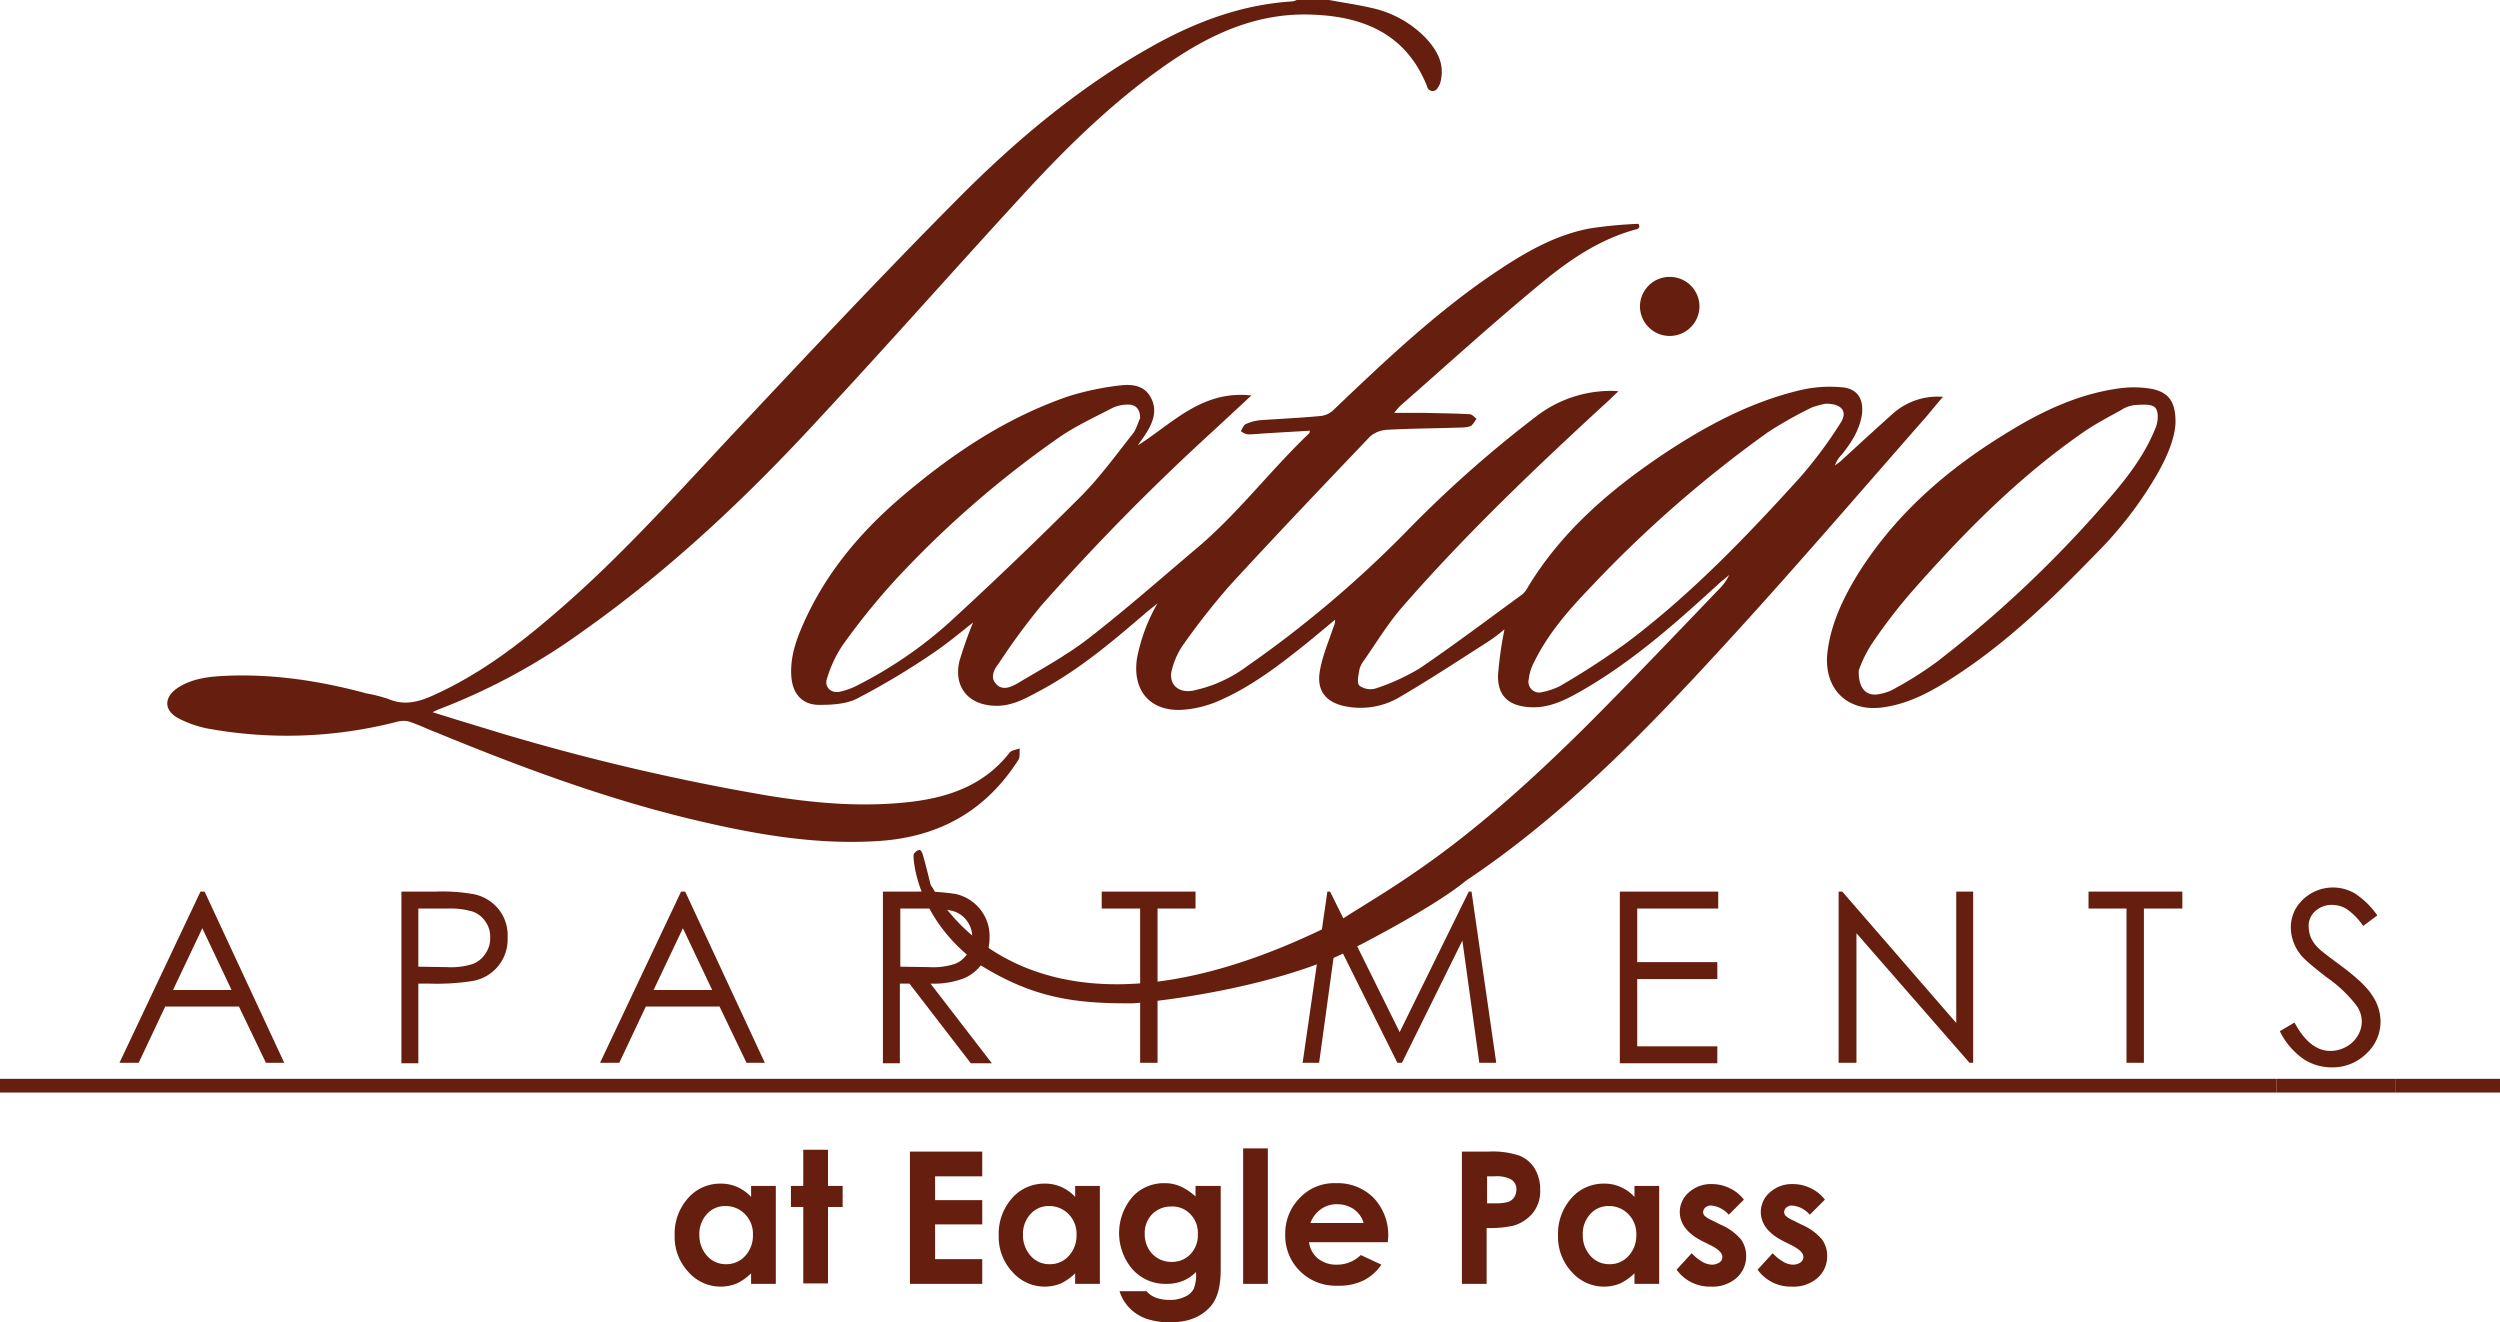 <?xml version="1.0" encoding="utf-8"?>
<svg xmlns="http://www.w3.org/2000/svg" width="546.2" height="288.9" viewBox="0 0 546.2 288.9">
  <g id="Latigo_Apt_at_Eagle_Pass_Logo_Color" data-name="Latigo Apt at Eagle Pass Logo_Color" transform="translate(-15.6 -114.3)">
    <g id="Q99GsI_1_">
      <g id="Group_1" data-name="Group 1">
        <path id="Path_1" data-name="Path 1" d="M306,114.3c3.1.6,6.1,1,9.1,1.7a23.418,23.418,0,0,1,12,6.6c2.4,2.6,4.1,5.5,3.3,9.2a3.63,3.63,0,0,1-.7,1.7,1.224,1.224,0,0,1-2.3-.3c-4.5-11.4-13.8-15.3-25.1-15.7-12.1-.5-22.4,4.3-32,11-11.9,8.3-22.1,18.4-31.8,29-14.6,15.9-28.9,32.1-43.6,47.9-15.8,17.2-32.7,33.2-51.8,46.7a137.1,137.1,0,0,1-31.7,17.2c-.3.1-.6.3-1.3.6,5.4,1.7,10.4,3.2,15.3,4.7a494.669,494.669,0,0,0,57.8,13.5c10.4,1.7,20.8,2.6,31.3,1.4,8.5-1,16.2-3.7,21.7-10.8.4-.5,1.5-.6,2.2-.9-.1.9.1,1.9-.3,2.5-7,11-17,16.7-29.9,17.7-13.7,1-27-1.3-40.2-4.4-19.6-4.6-38.4-11.6-56.9-19.2-2.1-.8-4.1-1.8-6.3-2.5a5.3,5.3,0,0,0-2.5.1,96.222,96.222,0,0,1-41.7,1.4,24.4,24.4,0,0,1-5.9-2.1c-3.3-1.7-3.4-4.6-.3-6.7,2.9-1.9,6.2-2.4,9.6-2.6,10.8-.6,21.3,1,31.7,3.8a32.27,32.27,0,0,1,4.7,1.2c3.5,1.5,6.6.7,9.9-.8,10-4.5,18.6-11,26.8-18.1,14.8-12.7,27.6-27.3,40.9-41.4,15.5-16.5,31-33,46.9-49,12.6-12.7,26.3-24.2,41.9-33,9.7-5.5,19.9-9.4,31.2-10.1a3.178,3.178,0,0,0,.9-.3Z" fill="#661e0e"/>
        <path id="Path_2" data-name="Path 2" d="M307.6,323.3c-19.5,8.3-44.3,10.2-44.3,10.2-12.5.1-21.7-1-33.6-8.4-13.6-9.7-14.6-22.6-14.5-24,0-.4.8-1.1,1.3-1.1.3,0,.6.6.7,1,.6,2,1.1,4.1,1.6,6.1a2.281,2.281,0,0,0,.6,1.2s20,42.1,88.8,7.2c5-3.2,9.9-6.1,14.6-9.3,14.4-9.6,27.2-21.2,39.4-33.3,9.8-9.8,19.3-19.8,28.9-29.8a10.931,10.931,0,0,0,2.3-3.2,20.947,20.947,0,0,1-1.7,1.4c-9.6,8.8-19.3,17.5-30.7,24-3.5,2-7.1,3.8-11.3,3.5-4.6-.3-7-2.6-6.8-7.2a82.57,82.57,0,0,1,1.4-9.8,37.476,37.476,0,0,1-3.6,2.7c-6.4,4.1-12.8,8.3-19.3,12.1a16.722,16.722,0,0,1-11.4,2.1c-4.3-.7-6.7-3.1-6.1-7.4.5-3.4,1.9-6.6,3-9.9a3.867,3.867,0,0,0,.4-1.7c-2.1,1.7-4.2,3.5-6.3,5.2-6,4.8-12.1,9.5-19.3,12.6a23.877,23.877,0,0,1-8.2,1.9c-6.8.2-10.5-4.4-9.5-11.2a38.541,38.541,0,0,1,4.5-12.1c-.9.8-1.9,1.5-2.8,2.3-7.1,6.1-14.2,12.1-22.5,16.6-3.2,1.7-6.3,3.6-10.1,3.5-5.8-.1-9.2-4-7.9-9.7a85.718,85.718,0,0,1,3-8.5c-2.9,2.3-5.9,4.8-9.2,7a162.765,162.765,0,0,1-16.1,9.6c-2.3,1.2-5.4,1.4-8.1,1.4-3.8.1-6-2.3-6.3-6.1-.3-3.9.8-7.4,2.3-10.9,4.8-11.2,12.3-20.3,21.5-28.2,11.1-9.5,23.1-17.6,37-22.3a60.826,60.826,0,0,1,11.1-2.3c2.5-.3,5.2,0,6.6,2.6,1.5,2.7.6,5.3-.9,7.7-.6,1-1.3,1.9-1.9,2.8,7.6-4.8,14-12.1,24.8-10.9-3,2.8-5.7,5.3-8.4,7.8a499.191,499.191,0,0,0-37.5,38.1,143.68,143.68,0,0,0-9.2,12.5c-1,1.3-2.1,3.1-.7,4.6,1.4,1.6,3.3.7,4.7-.1,5.2-3.1,10.7-6.1,15.5-9.8,8-6.2,15.6-12.9,23.4-19.5,9.1-7.6,16.3-17.2,24.8-25.3.1-.1.1-.2.2-.6-3.4.2-6.8.4-10.1.6-1.2.1-2.3.2-3.5.2a3.4,3.4,0,0,1-1.5-.7c.3-.5.6-1.3,1-1.5a9.538,9.538,0,0,1,3.3-.9c4.3-.3,8.7-.5,13-.9a4.744,4.744,0,0,0,2.8-1.2c10.7-10.2,21.4-20.4,33.6-28.9,7-4.8,14.1-9.3,22.6-10.9a94.962,94.962,0,0,1,10.6-1c.1.2.1.5.2.7-.2.2-.4.5-.7.5-7.5,2-13.9,6.2-19.7,10.9-10.9,8.9-21.3,18.4-31.9,27.7-.4.4-.8.9-1.3,1.5h6.5c3.3.1,6.7.1,10,.3.5,0,1,.6,1.5,1-.4.5-.8,1.3-1.3,1.6a6.014,6.014,0,0,1-2,.3c-5.4.2-10.9.2-16.3.5a6.384,6.384,0,0,0-3.6,1.4c-10.3,10.8-20.6,21.6-30.7,32.6a155.158,155.158,0,0,0-10,12.7,16.352,16.352,0,0,0-2.6,5.5c-1,3.2,1.2,5.4,4.5,4.8a30.043,30.043,0,0,0,11.8-5.3,244.971,244.971,0,0,0,34.5-29.1,257.583,257.583,0,0,1,28.7-25.5,26.75,26.75,0,0,1,16.5-5.6,11.449,11.449,0,0,1,1.5.1c-.8.7-1.3,1.2-1.8,1.7C351.6,216,336,230.8,321.9,247c-3.1,3.6-5.6,7.7-8.3,11.6a5.382,5.382,0,0,0-1,2c-.2,1.2-.6,2.9,0,3.5a4.125,4.125,0,0,0,3.6.6,46.443,46.443,0,0,0,9.6-4.4c7.5-5.1,14.8-10.6,22.2-16a4.263,4.263,0,0,0,1.1-1.2c7.3-12.3,17.8-21.4,29.5-29.3,9.4-6.3,19.4-11.7,30.5-14.3a28.188,28.188,0,0,1,8.7-.6c3.5.2,5,2.4,4.6,5.9-.5,3.4-2.3,6.2-4.4,8.8a6.532,6.532,0,0,0-1.5,2.4l1.2-.9c3.7-3.4,7.4-6.8,11.2-10.2a14.708,14.708,0,0,1,11.2-3.9c-1.4,1.6-2.5,3-3.7,4.4-15.1,17.2-30,34.6-45.5,51.4-16.8,18.3-34.2,36-55,49.9C328.3,313,309.3,322.6,307.6,323.3ZM414.5,202.5a19.619,19.619,0,0,0-3,.8,90.618,90.618,0,0,0-9.6,5.4,264.891,264.891,0,0,0-38.7,33.8c-4.8,5-9.3,10.1-12.4,16.4a10.537,10.537,0,0,0-1.2,3.8,2.36,2.36,0,0,0,3,2.8,15.485,15.485,0,0,0,3.8-1.3,170.918,170.918,0,0,0,14.5-9.4c14-10.5,26.1-23.1,37.8-36a94.52,94.52,0,0,0,8.9-11.9C419.4,204.3,418.1,202.5,414.5,202.5Zm-149.8,3.2c0-2.2-1.1-3-2.6-3a7.973,7.973,0,0,0-3.4.7c-4,2.1-8.2,4-11.9,6.6a221.016,221.016,0,0,0-35.4,30.8,150.563,150.563,0,0,0-11.8,14.6,26.985,26.985,0,0,0-3.3,7.1c-.7,1.9.9,3.4,2.9,2.9a15.507,15.507,0,0,0,3.6-1.3A92.627,92.627,0,0,0,223,250.3c9.7-8.9,19.3-18.1,28.6-27.4,4.3-4.3,7.9-9.3,11.7-14.1C264,207.7,264.3,206.4,264.7,205.7Z" fill="#661e0e"/>
        <path id="Path_3" data-name="Path 3" d="M490.9,206.8c-.2,3.5-1.9,7.4-4,11.1a84.069,84.069,0,0,1-13.4,17.4c-9.3,9.6-18.9,18.9-30.1,26.3-5,3.3-10.1,6.3-16.1,7.2-8.1,1.3-13.5-4.1-12.4-12.3.8-6.1,3.4-11.5,6.5-16.6,8.4-13.5,20.1-23.5,33.6-31.6,7.4-4.5,15.3-8.1,24-9.2a22.831,22.831,0,0,1,6.9.2C489.5,200.1,491,202.2,490.9,206.8Zm-69.2,54c-.1,4.1,1.8,5.8,4.7,5.1a10.007,10.007,0,0,0,3.4-1.3,77.953,77.953,0,0,0,9.1-5.8,255.489,255.489,0,0,0,37-35c4.2-4.8,8.2-9.9,10.6-15.9.6-1.3.8-3.6,0-4.5s-2.9-.7-4.5-.6a6.847,6.847,0,0,0-3,1.1c-2.7,1.5-5.4,2.9-7.9,4.6-14.1,9.7-26.1,21.8-37.4,34.6a115.736,115.736,0,0,0-9.1,11.8A26.329,26.329,0,0,0,421.7,260.8Z" fill="#661e0e"/>
        <path id="Path_4" data-name="Path 4" d="M380.4,174.8a6.466,6.466,0,0,1,6.5,6.4,6.5,6.5,0,0,1-13,0A6.466,6.466,0,0,1,380.4,174.8Z" fill="#661e0e"/>
      </g>
    </g>
    <g id="Group_2" data-name="Group 2">
      <path id="Path_5" data-name="Path 5" d="M60.3,309.1l17.4,37.4h-4l-5.9-12.3H51.7l-5.8,12.3H41.7l17.7-37.4Zm-.5,8-6.4,13.5H66.2Z" fill="#661e0e"/>
      <path id="Path_6" data-name="Path 6" d="M103.3,309.1h7.4a38.8,38.8,0,0,1,8.6.6,9.416,9.416,0,0,1,5.2,3.2,9.076,9.076,0,0,1,2,6.2,9.2,9.2,0,0,1-7.5,9.5,49.365,49.365,0,0,1-9.5.6H107v17.4h-3.7Zm3.7,3.7v12.7l6.3.1a15.491,15.491,0,0,0,5.6-.7,5.75,5.75,0,0,0,2.8-2.3,5.986,5.986,0,0,0,1-3.5,5.676,5.676,0,0,0-1-3.4,5.766,5.766,0,0,0-2.7-2.2,16.938,16.938,0,0,0-5.5-.7Z" fill="#661e0e"/>
      <path id="Path_7" data-name="Path 7" d="M165.3,309.1l17.4,37.4h-4l-5.9-12.3H156.7l-5.8,12.3h-4.2l17.7-37.4Zm-.5,8-6.4,13.5h12.8Z" fill="#661e0e"/>
      <path id="Path_8" data-name="Path 8" d="M208.5,309.1h7.4a47.663,47.663,0,0,1,8.4.5,9.534,9.534,0,0,1,5.4,3.3,9.311,9.311,0,0,1,2.1,6.2,10.854,10.854,0,0,1-1.4,5.4,9.4,9.4,0,0,1-4.1,3.5,18.384,18.384,0,0,1-7.4,1.2l13.4,17.4h-4.6l-13.4-17.4h-2.1v17.4h-3.7V309.1Zm3.8,3.7v12.7l6.4.1a15.226,15.226,0,0,0,5.5-.7,5.75,5.75,0,0,0,2.8-2.3,5.986,5.986,0,0,0,1-3.5,5.676,5.676,0,0,0-1-3.4,5.766,5.766,0,0,0-2.7-2.2,16.938,16.938,0,0,0-5.5-.7Z" fill="#661e0e"/>
      <path id="Path_9" data-name="Path 9" d="M256.3,312.8v-3.7h20.5v3.7h-8.3v33.7h-3.8V312.8Z" fill="#661e0e"/>
      <path id="Path_10" data-name="Path 10" d="M300.2,346.5l5.4-37.4h.6l15.2,30.7,15.1-30.7h.6l5.4,37.4h-3.7l-3.7-26.7-13.2,26.7h-1l-13.4-26.9-3.7,26.9Z" fill="#661e0e"/>
      <path id="Path_11" data-name="Path 11" d="M369.6,309.1H391v3.7H373.3v11.7h17.5v3.7H373.3v14.7h17.5v3.7H369.5V309.1Z" fill="#661e0e"/>
      <path id="Path_12" data-name="Path 12" d="M417.3,346.5V309.1h.8L443,337.8V309.1h3.7v37.4h-.8l-24.7-28.3v28.3Z" fill="#661e0e"/>
      <path id="Path_13" data-name="Path 13" d="M471.9,312.8v-3.7h20.5v3.7H484v33.7h-3.8V312.8Z" fill="#661e0e"/>
      <path id="Path_14" data-name="Path 14" d="M513.7,339.6l3.2-1.9c2.2,4.1,4.8,6.2,7.8,6.2a7.018,7.018,0,0,0,3.5-.9,6.423,6.423,0,0,0,2.5-2.4,5.862,5.862,0,0,0,.9-3.1,5.968,5.968,0,0,0-1.3-3.7,29.235,29.235,0,0,0-6.4-6c-3.1-2.4-5.1-4.1-5.8-5.1a9.642,9.642,0,0,1-2-5.7,8.308,8.308,0,0,1,1.2-4.4,9.484,9.484,0,0,1,12.8-3.1,18.125,18.125,0,0,1,4.9,4.8l-3.1,2.3a14.012,14.012,0,0,0-3.6-3.7,6.2,6.2,0,0,0-3.2-.9,5.308,5.308,0,0,0-3.7,1.4,4.25,4.25,0,0,0-1.4,3.4,6.874,6.874,0,0,0,.5,2.4,7.87,7.87,0,0,0,1.9,2.5c.5.5,2.1,1.7,4.8,3.7,3.2,2.4,5.5,4.5,6.7,6.4a10.288,10.288,0,0,1,1.8,5.6,9.485,9.485,0,0,1-3.1,7.1,10.5,10.5,0,0,1-7.5,3,11.229,11.229,0,0,1-6.2-1.8A15.985,15.985,0,0,1,513.7,339.6Z" fill="#661e0e"/>
      <path id="Path_15" data-name="Path 15" d="M15.6,353v-3H513v3Z" fill="#661e0e"/>
      <path id="Path_16" data-name="Path 16" d="M513,353v-3h25.9v3Z" fill="#661e0e"/>
      <path id="Path_17" data-name="Path 17" d="M538.9,353v-3h22.9v3Z" fill="#661e0e"/>
      <path id="Path_18" data-name="Path 18" d="M179.7,373.4h5.4v21.4h-5.4v-2.3a11.851,11.851,0,0,1-3.1,2.2,9.355,9.355,0,0,1-10.6-2.5,11.188,11.188,0,0,1-3-8,11.642,11.642,0,0,1,2.9-8.1,9.278,9.278,0,0,1,7.1-3.2,8.571,8.571,0,0,1,3.6.7,9.293,9.293,0,0,1,3.1,2.2v-2.4Zm-5.6,4.4a5.238,5.238,0,0,0-4.1,1.8,6.371,6.371,0,0,0-1.6,4.5,6.694,6.694,0,0,0,1.7,4.6,5.386,5.386,0,0,0,4.1,1.8,5.447,5.447,0,0,0,4.2-1.8,6.519,6.519,0,0,0,1.7-4.6,6.109,6.109,0,0,0-1.7-4.5A5.816,5.816,0,0,0,174.1,377.8Z" fill="#661e0e"/>
      <path id="Path_19" data-name="Path 19" d="M191.1,365.5h5.4v7.9h3.2V378h-3.2v16.7h-5.4V378h-2.7v-4.6h2.7Z" fill="#661e0e"/>
      <path id="Path_20" data-name="Path 20" d="M214.4,365.9h15.8v5.4H219.9v5.2h10.3v5.3H219.9v7.6h10.3v5.4H214.4Z" fill="#661e0e"/>
      <path id="Path_21" data-name="Path 21" d="M250.5,373.4h5.4v21.4h-5.4v-2.3a11.851,11.851,0,0,1-3.1,2.2,9.355,9.355,0,0,1-10.6-2.5,11.188,11.188,0,0,1-3-8,11.642,11.642,0,0,1,2.9-8.1,9.278,9.278,0,0,1,7.1-3.2,8.571,8.571,0,0,1,3.6.7,9.293,9.293,0,0,1,3.1,2.2v-2.4Zm-5.7,4.4a5.238,5.238,0,0,0-4.1,1.8,6.371,6.371,0,0,0-1.6,4.5,6.694,6.694,0,0,0,1.7,4.6,5.386,5.386,0,0,0,4.1,1.8,5.447,5.447,0,0,0,4.2-1.8,6.519,6.519,0,0,0,1.7-4.6,6.109,6.109,0,0,0-1.7-4.5A5.816,5.816,0,0,0,244.8,377.8Z" fill="#661e0e"/>
      <path id="Path_22" data-name="Path 22" d="M277,373.4h5.3v18.3c0,3.6-.7,6.3-2.2,8-2,2.3-4.9,3.5-8.8,3.5a15.986,15.986,0,0,1-5.3-.8,9.673,9.673,0,0,1-3.6-2.3,9.134,9.134,0,0,1-2.2-3.7h5.9a4.831,4.831,0,0,0,2,1.4,8.362,8.362,0,0,0,2.9.5,7.281,7.281,0,0,0,3.5-.7,3.985,3.985,0,0,0,1.9-1.7,8.287,8.287,0,0,0,.5-3.7,8.318,8.318,0,0,1-3,2,9.509,9.509,0,0,1-3.5.6,9.605,9.605,0,0,1-7.3-3.1,12.148,12.148,0,0,1,.1-16.1,9.288,9.288,0,0,1,6.8-2.8,8.424,8.424,0,0,1,3.5.7,12.647,12.647,0,0,1,3.3,2.2v-2.3Zm-5.5,4.5a5.728,5.728,0,0,0-4.2,1.7,5.886,5.886,0,0,0-1.6,4.3,6.2,6.2,0,0,0,1.7,4.4,5.728,5.728,0,0,0,4.2,1.7,5.5,5.5,0,0,0,4.1-1.7,5.968,5.968,0,0,0,1.6-4.4,5.732,5.732,0,0,0-1.6-4.3A5.366,5.366,0,0,0,271.5,377.9Z" fill="#661e0e"/>
      <path id="Path_23" data-name="Path 23" d="M287.2,365.2h5.4v29.6h-5.4Z" fill="#661e0e"/>
      <path id="Path_24" data-name="Path 24" d="M318.8,385.7H301.6a5.445,5.445,0,0,0,2,3.6,6.293,6.293,0,0,0,4.1,1.3,7.336,7.336,0,0,0,5.2-2.1l4.5,2.1a10.17,10.17,0,0,1-4,3.5,12.185,12.185,0,0,1-5.6,1.1,11.074,11.074,0,0,1-8.2-3.2,10.864,10.864,0,0,1-3.2-7.9,11,11,0,0,1,3.2-8.1,10.333,10.333,0,0,1,7.9-3.2,11.074,11.074,0,0,1,8.2,3.2,11.785,11.785,0,0,1,3.2,8.5Zm-5.3-4.3a5.629,5.629,0,0,0-2.1-2.9,6.379,6.379,0,0,0-3.6-1.1,5.929,5.929,0,0,0-3.9,1.3,6.506,6.506,0,0,0-2,2.8h11.6Z" fill="#661e0e"/>
      <path id="Path_25" data-name="Path 25" d="M335,365.9h5.8a18.383,18.383,0,0,1,6.8.9,6.945,6.945,0,0,1,3.3,2.8,8.878,8.878,0,0,1,1.2,4.7,7.506,7.506,0,0,1-1.6,5,8.534,8.534,0,0,1-4.3,2.8,24.311,24.311,0,0,1-5.8.5v12.2H335Zm5.5,11.3h1.7a9.731,9.731,0,0,0,2.9-.3,2.56,2.56,0,0,0,1.3-1,3.022,3.022,0,0,0,.5-1.6,2.506,2.506,0,0,0-1.3-2.4,7.031,7.031,0,0,0-3.5-.6h-1.6Z" fill="#661e0e"/>
      <path id="Path_26" data-name="Path 26" d="M372.7,373.4h5.4v21.4h-5.4v-2.3a11.851,11.851,0,0,1-3.1,2.2,9.355,9.355,0,0,1-10.6-2.5,11.188,11.188,0,0,1-3-8,11.642,11.642,0,0,1,2.9-8.1,9.278,9.278,0,0,1,7.1-3.2,8.571,8.571,0,0,1,3.6.7,9.293,9.293,0,0,1,3.1,2.2Zm-5.6,4.4a5.238,5.238,0,0,0-4.1,1.8,6.371,6.371,0,0,0-1.6,4.5,6.694,6.694,0,0,0,1.7,4.6,5.386,5.386,0,0,0,4.1,1.8,5.447,5.447,0,0,0,4.2-1.8,6.519,6.519,0,0,0,1.7-4.6,6.109,6.109,0,0,0-1.7-4.5A5.816,5.816,0,0,0,367.1,377.8Z" fill="#661e0e"/>
      <path id="Path_27" data-name="Path 27" d="M396.6,376.4l-3.3,3.3a5.715,5.715,0,0,0-3.7-2,1.955,1.955,0,0,0-1.4.4,1.389,1.389,0,0,0-.5,1,1.136,1.136,0,0,0,.3.8,5.48,5.48,0,0,0,1.6,1l2,1a12.2,12.2,0,0,1,4.3,3.1,6.069,6.069,0,0,1,1.2,3.7,6.293,6.293,0,0,1-2.1,4.8,7.931,7.931,0,0,1-5.6,1.9,8.927,8.927,0,0,1-7.5-3.7l3.3-3.6a9.622,9.622,0,0,0,2.2,1.8,4.3,4.3,0,0,0,2.2.7,2.86,2.86,0,0,0,1.7-.5,1.426,1.426,0,0,0,.6-1.2c0-.8-.8-1.6-2.3-2.4l-1.8-.9c-3.5-1.7-5.2-3.9-5.2-6.5a5.654,5.654,0,0,1,2-4.3,7.138,7.138,0,0,1,5-1.8,8.6,8.6,0,0,1,3.9.9A8.184,8.184,0,0,1,396.6,376.4Z" fill="#661e0e"/>
      <path id="Path_28" data-name="Path 28" d="M414.3,376.4l-3.3,3.3a5.715,5.715,0,0,0-3.7-2,1.955,1.955,0,0,0-1.4.4,1.389,1.389,0,0,0-.5,1,1.136,1.136,0,0,0,.3.8,5.48,5.48,0,0,0,1.6,1l2,1a12.2,12.2,0,0,1,4.3,3.1,6.069,6.069,0,0,1,1.2,3.7,6.293,6.293,0,0,1-2.1,4.8,7.931,7.931,0,0,1-5.6,1.9,8.927,8.927,0,0,1-7.5-3.7l3.3-3.6a9.622,9.622,0,0,0,2.2,1.8,4.3,4.3,0,0,0,2.2.7,2.86,2.86,0,0,0,1.7-.5,1.426,1.426,0,0,0,.6-1.2c0-.8-.8-1.6-2.3-2.4l-1.8-.9c-3.5-1.7-5.2-3.9-5.2-6.5a5.654,5.654,0,0,1,2-4.3,7.138,7.138,0,0,1,5-1.8,8.6,8.6,0,0,1,3.9.9A8.184,8.184,0,0,1,414.3,376.4Z" fill="#661e0e"/>
    </g>
  </g>
</svg>
